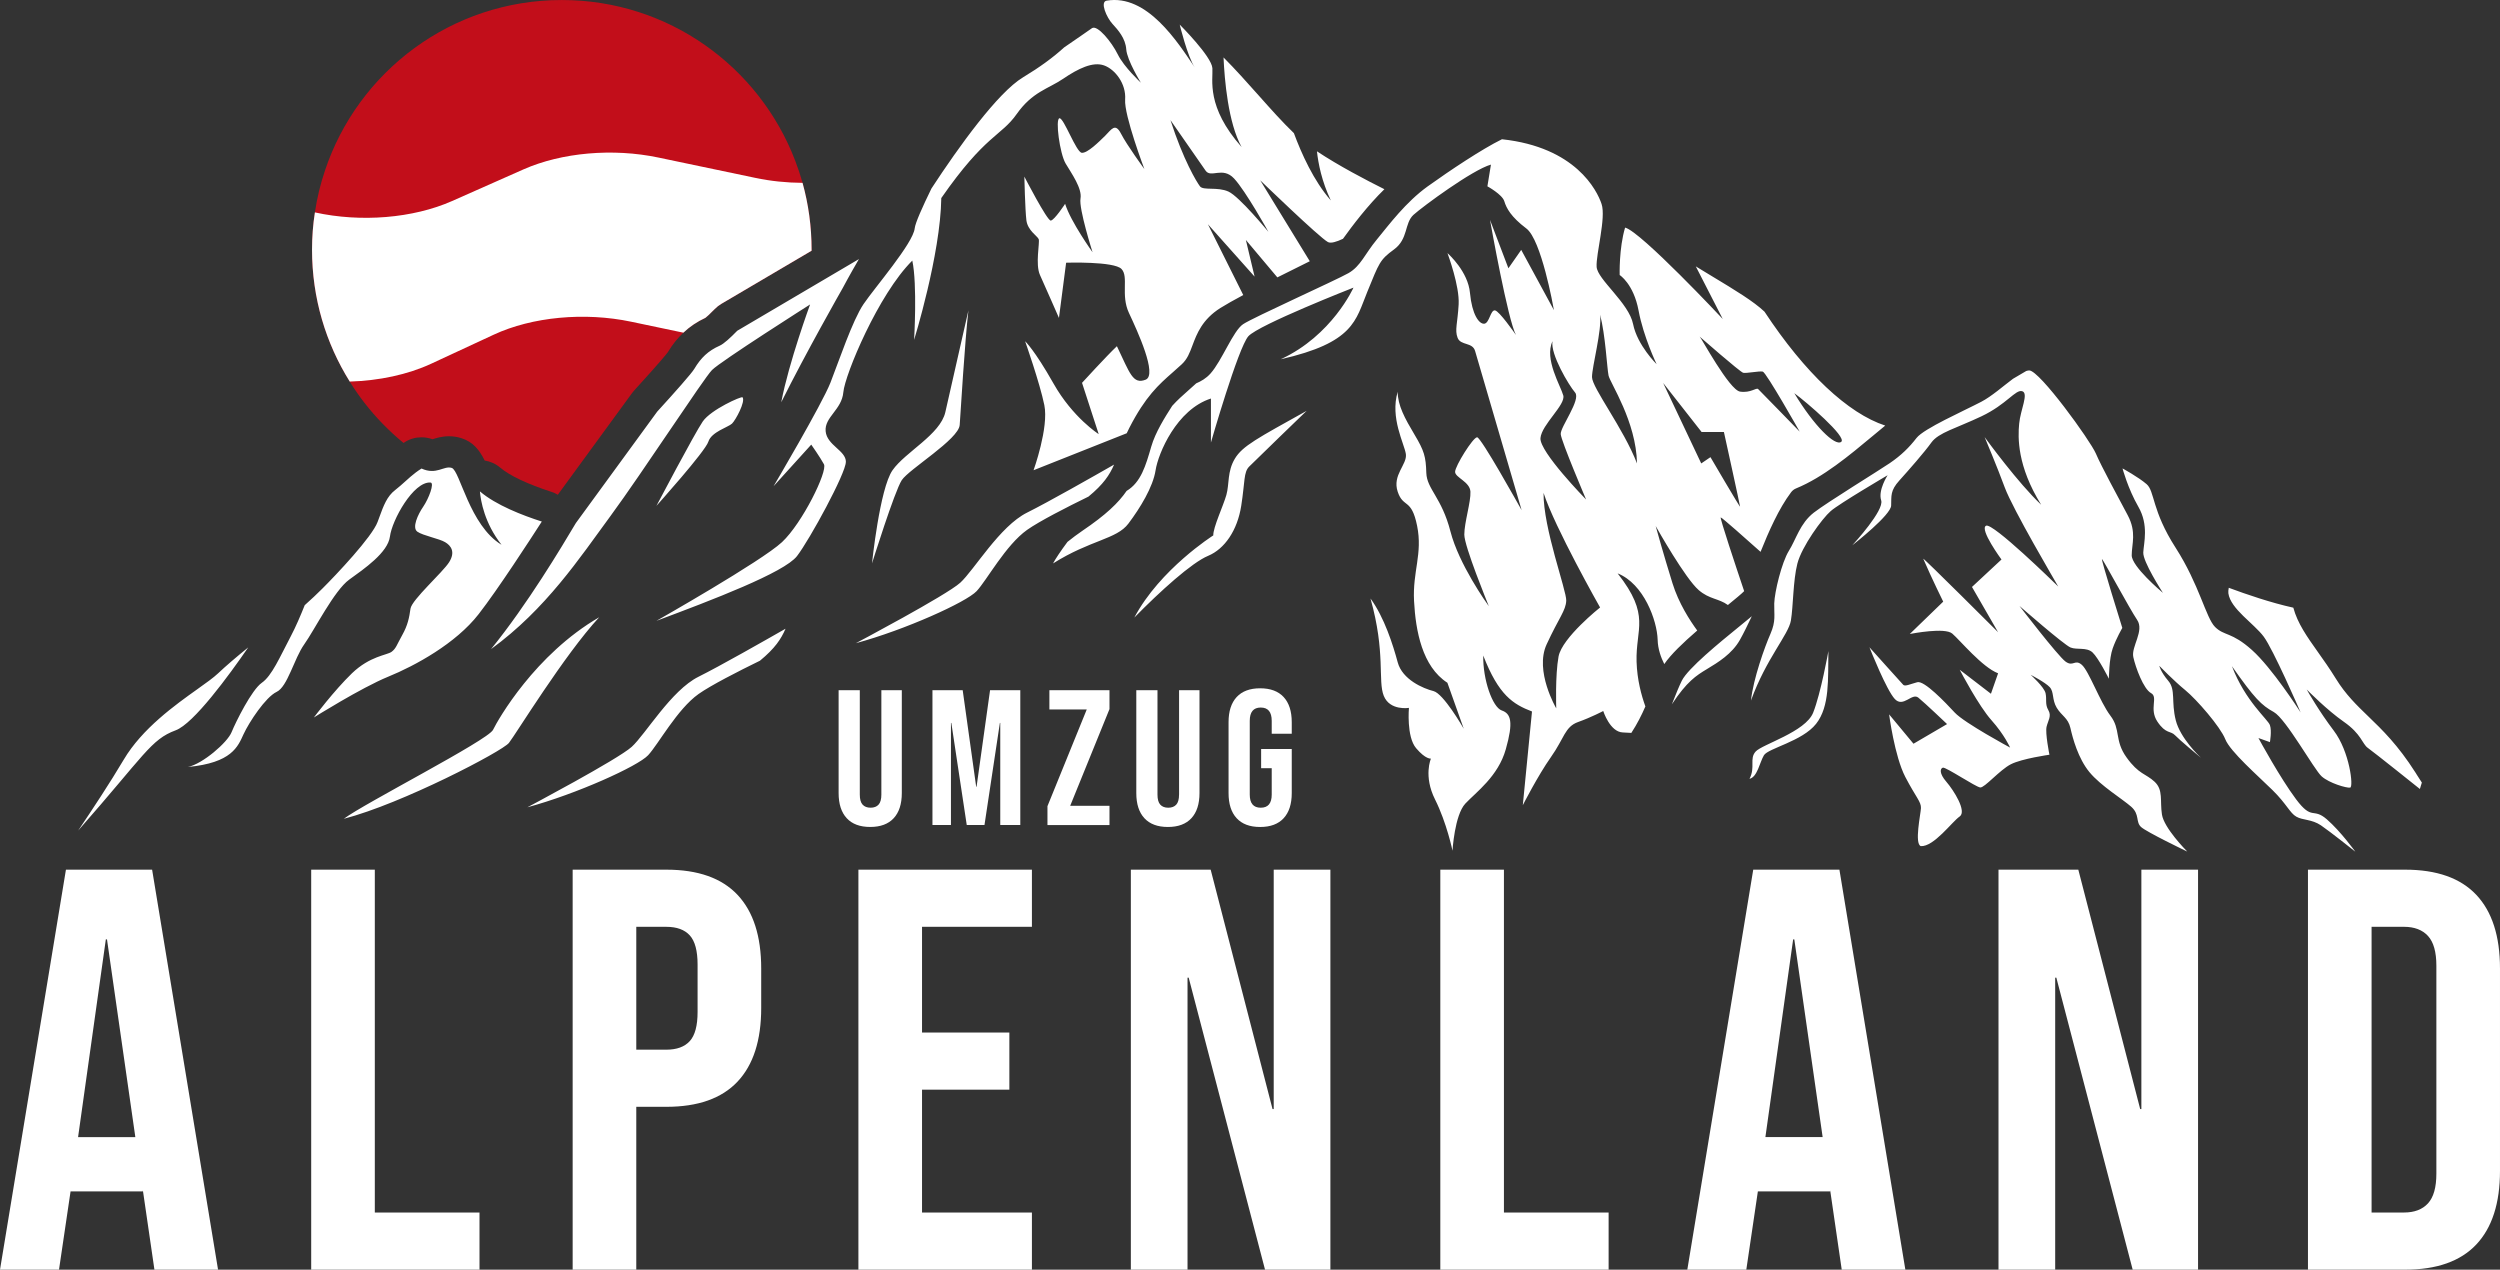 <?xml version="1.0" encoding="UTF-8"?><svg id="Ebene_1" xmlns="http://www.w3.org/2000/svg" viewBox="0 0 226.772 115.17"><rect x="0" y="0" width="226.772" height="115.17" fill="#333333" stroke="none"/><defs><style>.cls-1{fill:#fff;}.cls-2{fill:#c20e1a;}</style></defs><g id="logo"><g id="at"><path id="red" class="cls-2" d="M73.619,22.652v.09l-8.185,4.82c-.215,.125-.415,.285-.595,.465-.49,.505-.75,.725-.845,.8-.76,.355-1.42,.795-2.005,1.35-.53,.495-.995,1.08-1.41,1.77-.115,.155-.665,.855-3.06,3.48-.07,.075-.135,.155-.195,.24l-6.725,9.21c-.18-.11-.38-.2-.59-.265-2.11-.68-3.8-1.475-4.63-2.19-.41-.35-.905-.57-1.415-.65-.47-.945-1.05-1.69-2.11-2.025-.365-.115-.745-.175-1.13-.175-.64,0-1.145,.16-1.485,.27h-.01c-.325-.115-.66-.175-.995-.175-.52,0-1.04,.14-1.495,.425-.045,.03-.09,.055-.135,.09-1.31-1.075-2.5-2.295-3.54-3.635-.48-.62-.93-1.265-1.34-1.935-2.17-3.475-3.42-7.57-3.42-11.96,0-1.15,.085-2.28,.26-3.385,.19-1.3,.5-2.565,.91-3.785C32.464,6.482,40.959,.002,50.959,.002,60.624,.002,68.864,6.042,72.124,14.557c.255,.66,.48,1.34,.675,2.03,.535,1.93,.82,3.965,.82,6.065Z"/><path id="white" class="cls-1" d="M73.619,22.652v.09l-8.185,4.82c-.215,.125-.415,.285-.595,.465-.49,.505-.75,.725-.845,.8-.76,.355-1.42,.795-2.005,1.35l-4.74-.995c-4.23-.89-8.985-.44-12.46,1.175l-5.675,2.635c-2.13,.99-4.73,1.54-7.39,1.62-2.17-3.475-3.42-7.57-3.42-11.96,0-1.15,.085-2.28,.26-3.385,4.165,.92,8.9,.535,12.44-1.03l6.485-2.875c3.47-1.53,8.105-1.94,12.24-1.07l8.795,1.845c1.365,.29,2.82,.44,4.275,.45,.535,1.93,.82,3.965,.82,6.065Z"/></g><path id="berge" class="cls-1" d="M64.585,33.564c-.767,.783-6.28,9.257-9.21,13.245-2.793,3.8-5.843,8.438-10.833,12.071,3.308-4.077,6.371-9.214,7.689-11.426l.007-.011,7.376-10.104c1.629-1.786,3.116-3.459,3.367-3.882,.593-.997,1.256-1.638,2.303-2.101,.371-.164,.971-.714,1.592-1.354l11.037-6.502c-.853,1.463-1.425,2.541-1.459,2.607-.171,.299-3.36,5.905-5.588,10.382,.688-3.623,2.617-8.872,2.617-8.872,0,0-8.129,5.163-8.896,5.946Zm12.141,8.332c0,1.032-3.279,7.05-4.431,8.545-1.151,1.496-7.71,3.988-12.751,5.875,0,0,9.542-5.412,11.391-7.141,1.849-1.729,4.151-6.424,3.803-7.065-.349-.641-1.151-1.78-1.151-1.78l-3.419,3.774s4.396-7.441,5.163-9.4c.768-1.958,1.989-5.625,3-7.121,1.012-1.495,4.501-5.519,4.64-6.872,.05-.481,.701-1.937,1.518-3.611,2.501-3.825,6.017-8.7,8.303-10.083,1.544-.932,2.747-1.817,3.736-2.718,1.125-.756,2.256-1.569,2.527-1.747,.488-.32,1.779,1.246,2.338,2.385,.558,1.139,2.093,2.564,2.093,2.564,0,0-1.256-2.03-1.326-3.027-.07-.997-.733-1.745-1.256-2.314-.523-.57-1.151-1.994-.523-2.101,3.673-.625,6.454,3.774,7.989,6.053-.663-.997-1.361-3.881-1.361-3.881,0,0,2.896,2.884,2.965,3.952,.07,1.068-.593,3.489,2.651,7.157-1.226-2.191-1.553-6.135-1.641-8.131,1.077,1.082,2.138,2.269,3.174,3.434,1.128,1.27,2.197,2.464,3.21,3.435,.67,1.816,1.788,4.324,3.351,6.104-.829-1.732-1.144-3.365-1.261-4.458,1.955,1.303,4.514,2.639,6.118,3.438-1.506,1.464-2.921,3.327-3.756,4.497-.581,.277-1.105,.439-1.368,.297-.791-.427-6.14-5.602-6.14-5.602l4.496,7.341c-.889,.437-1.91,.944-2.942,1.465l-2.856-3.394,.791,3.323-4.233-4.747,3.205,6.42c-.847,.454-1.579,.863-2.069,1.172-1.656,1.044-2.144,2.345-2.536,3.389-.261,.697-.467,1.247-.973,1.718-.278,.259-.545,.494-.806,.723-1.278,1.123-2.485,2.184-3.957,5.061-.084,.165-.156,.319-.229,.474l-8.451,3.354s1.395-3.869,.977-5.91c-.419-2.041-1.744-5.792-1.744-5.792,0,0,.837,.76,2.582,3.845,1.744,3.086,4.094,4.581,4.094,4.581l-1.512-4.652s2.233-2.445,3.163-3.323c1.186,2.469,1.442,3.489,2.605,3.038,1.098-.426-.744-4.415-1.512-6.053-.768-1.638,0-3.276-.675-3.988-.674-.712-5.024-.57-5.024-.57l-.651,5.008s-1.279-2.919-1.721-3.893c-.442-.973,0-2.967-.116-3.252-.116-.285-1-.783-1.116-1.709-.116-.926-.186-3.964-.186-3.964,0,0,2.07,4.012,2.396,3.988,.326-.024,1.302-1.519,1.302-1.519,.512,1.638,2.489,4.391,2.489,4.391,0,0-1.256-3.94-1.093-4.866,.163-.926-.814-2.279-1.349-3.181-.535-.902-.954-4.059-.558-4.106s1.512,3.086,2.024,3.133c.512,.048,1.558-.997,2.116-1.543,.558-.546,.907-1.234,1.442-.19,.535,1.044,2.117,3.204,2.117,3.204,0,0-1.849-4.878-1.744-6.302,.105-1.424-.907-2.742-1.919-3.098-1.012-.356-2.337,.285-3.698,1.211-1.361,.926-2.791,1.175-4.221,3.205-1.43,2.029-2.826,1.851-6.838,7.619-.07,5.127-2.466,12.865-2.466,12.865,0,0,.302-5.008-.163-7.192-3.07,3.038-6.117,10.349-6.256,11.94-.139,1.59-1.721,2.255-1.605,3.537,.116,1.282,1.837,1.745,1.837,2.777Zm29.445-31c1.163,3.608,2.372,5.602,2.675,6.005,.303,.403,1.582,.024,2.582,.475,1,.451,3.628,3.655,3.628,3.655,0,0-2.07-3.727-3.117-4.842-1.047-1.116-2.093,0-2.582-.712-.488-.712-3.186-4.581-3.186-4.581Zm-42.423,27.333c-.733,1.068-4.204,7.655-4.204,7.655,0,0,4.431-4.931,4.71-5.821s1.814-1.317,2.146-1.638c.331-.32,1.232-1.987,.959-2.385-.087-.128-2.878,1.121-3.611,2.19Zm-19.025,27.973c-.465,.949-11.722,6.694-13.536,8.07,5.303-1.377,14.374-6.124,14.978-6.883,.605-.76,5.024-7.986,8.187-11.399-5.815,3.376-9.164,9.262-9.629,10.212Zm-22.206-7.477c-1.052,.85-2.068,1.72-2.727,2.346-.431,.406-1.073,.863-1.885,1.442-1.999,1.424-5.019,3.575-6.686,6.401-1.21,2.043-2.853,4.535-4.131,6.428,6.024-6.849,6.596-8.266,8.842-9.095,1.634-.599,4.831-4.973,6.587-7.522Zm14.718-3.513c-.114,.808-.242,1.492-.749,2.395-.506,.903-.556,1.216-.97,1.521-.421,.306-1.954,.378-3.588,1.943-1.626,1.572-3.459,4.011-3.459,4.011,0,0,4.301-2.701,6.74-3.698,2.446-.997,6.141-3.013,8.209-5.678,1.725-2.208,4.753-6.878,5.729-8.397-1.738-.556-4.171-1.495-5.615-2.736,.075,.87,.418,2.879,1.962,4.844-2.91-1.754-3.773-6.74-4.515-6.973-.717-.232-1.381,.677-2.743,.056-.377,.235-.702,.489-.998,.744-.154,.134-.307,.271-.456,.405-.315,.283-.616,.554-.927,.794-.752,.575-1.06,1.418-1.45,2.485l-.152,.412c-.504,1.368-3.777,4.82-4.995,6.033-.478,.476-1.052,1.026-1.616,1.522-.374,.935-.823,1.986-1.257,2.806-1.013,1.922-1.719,3.596-2.639,4.236-.92,.641-2.354,3.538-2.739,4.477-.378,.939-2.625,2.883-3.966,3.159,4.001-.378,4.536-1.856,5.05-2.97s2.004-3.37,3.003-3.843c.999-.473,1.576-3.014,2.511-4.324,.927-1.303,2.718-4.884,4.073-5.86,1.348-.975,3.509-2.446,3.695-3.916,.185-1.47,2.118-4.986,3.673-4.892,.4,.022-.164,1.471-.649,2.184-.492,.714-1.049,1.922-.535,2.279,.513,.357,1.976,.626,2.511,.946,.535,.313,.956,.881,.371,1.813-.578,.924-3.395,3.414-3.509,4.222Zm74.775-13.601c-.698,1.163-.488,2.301-.768,3.287-.279,.986-1.209,2.956-1.186,3.668,0,0-4.838,3.062-7.164,7.453,2.326-2.374,5.21-4.985,6.698-5.602,1.488-.617,2.651-2.302,3-4.534,.349-2.231,.209-3.038,.721-3.56,.512-.522,5.21-5.056,5.21-5.056-4.466,2.492-5.815,3.181-6.512,4.344Zm47.243,26.561c-.593,.659,0,1.406-.558,2.475,.715-.16,.925-1.495,1.308-2.136,.384-.641,3.477-1.264,4.733-2.854,1.256-1.59,1.07-4.083,1.116-6.599,0,0-.686,3.845-1.384,5.59-.698,1.745-4.623,2.866-5.216,3.525Zm59.95,2.065c-.013-.021-.026-.042-.038-.064-.008-.013-.054-.085-.063-.098-1.601-2.513-3.019-3.88-4.27-5.086-1.063-1.025-2.067-1.994-2.95-3.431-.556-.903-1.101-1.67-1.627-2.412-.982-1.384-1.851-2.609-2.23-4.024-2.035-.449-4.258-1.209-5.856-1.805-.035,.19-.053,.363-.036,.498,.193,1.419,2.332,2.751,3.21,3.938,.856,1.15,3.202,6.537,3.345,6.872-.15-.233-2.611-4.055-4.415-5.663-1.854-1.66-2.511-1.259-3.345-2.089-.834-.83-1.419-3.822-3.581-7.192-2.168-3.37-1.883-5.124-2.632-5.765-.742-.641-2.183-1.427-2.183-1.427,0,0,.485,1.827,1.441,3.487,.956,1.667,.485,3.276,.442,4.135-.05,.823,1.676,3.501,1.783,3.669-.164-.138-2.832-2.395-2.832-3.407,0-1.048,.464-2.089-.371-3.654-.834-1.572-2.375-4.397-2.882-5.583-.513-1.186-5.1-7.534-6.041-7.534-.084,0-.177,.021-.275,.051-.362,.215-.768,.454-1.203,.708-.889,.664-1.935,1.595-2.881,2.087-1.569,.823-5.199,2.424-5.863,3.276-.663,.859-1.391,1.58-2.439,2.293-1.048,.713-5.628,3.516-6.883,4.484-1.255,.975-1.605,2.424-2.261,3.465-.649,1.048-1.298,3.727-1.327,4.775-.022,1.041,.164,1.587-.342,2.751-.514,1.165-1.562,4.084-1.769,6.056,1.37-3.8,3.416-5.984,3.623-7.265,.214-1.281,.192-3.61,.585-5.154,.392-1.543,2.254-4.106,3.024-4.768,.763-.67,5.164-3.254,5.164-3.254,0,0-.884,1.354-.585,2.278,.299,.895-2.454,3.894-2.618,4.076,.207-.16,3.502-2.751,3.523-3.603,.029-.873-.093-1.354,.749-2.278,.835-.925,2.254-2.54,2.903-3.443,.656-.903,2.233-1.281,4.536-2.373s3.095-2.468,3.702-2.278-.164,1.689-.278,2.948c-.121,1.252-.185,3.843,1.997,7.352-2.097-1.98-4.914-5.845-5.128-6.136,.121,.291,1.127,2.679,1.826,4.571,.72,1.958,4.643,8.619,4.85,8.983-.342-.335-5.942-5.816-6.548-5.518-.627,.313,1.398,3.065,1.398,3.065l-2.675,2.49,2.368,4.106s-6.676-6.668-6.79-6.668c.813,1.878,1.812,3.895,1.812,3.895l-3.031,2.933c.25-.044,3.181-.611,3.852-.036,.692,.59,2.718,3.057,4.158,3.603l-.649,1.856-2.832-2.177c.1,.197,1.726,3.283,2.874,4.571,1.191,1.332,1.698,2.49,1.698,2.49,0,0-4.137-2.227-5.021-3.174-.884-.953-2.768-2.926-3.395-2.759-.628,.167-1.113,.408-1.277,.24-.157-.16-2.896-3.217-3.067-3.407,.085,.226,1.548,3.887,2.297,4.688,.77,.83,1.562-.597,2.14-.117,.585,.473,2.603,2.395,2.603,2.395l-3.046,1.783-2.211-2.664s.492,3.8,1.469,5.678c.977,1.871,1.441,2.249,1.419,2.824-.029,.568-.606,3.225-.014,3.45,1.184,.073,2.846-2.227,3.523-2.686,.678-.466-.542-2.388-1.205-3.152-.663-.764-.57-1.208-.314-1.281,.264-.073,2.988,1.762,3.388,1.798,.399,.036,1.762-1.587,2.774-2.104,1.006-.517,3.502-.866,3.502-.866,0,0-.399-1.98-.257-2.548,.136-.568,.471-.961,.157-1.5-.314-.531-.128-.961-.25-1.529-.121-.568-1.355-1.674-1.355-1.674,0,0,1.32,.677,1.733,1.121,.407,.444,.185,1.121,.635,1.871,.456,.75,1.027,.91,1.241,1.834,.207,.924,.699,2.759,1.726,4.004,1.027,1.245,2.981,2.424,3.787,3.137,.799,.706,.378,1.383,.906,1.849,.506,.451,3.959,2.118,4.18,2.22-.15-.153-2.111-2.147-2.297-3.363-.192-1.259,.136-2.22-.663-2.97-.806-.75-1.434-.655-2.546-2.206-1.12-1.551-.506-2.533-1.469-3.792-.956-1.267-1.947-4.062-2.596-4.615-.642-.546-.77,.233-1.484-.298-.713-.539-4.166-5.037-4.166-5.037,0,0,4.044,3.538,4.636,3.771,.592,.233,1.448-.051,1.99,.444,.542,.502,1.484,2.388,1.484,2.388,0,0,.014-1.834,.349-2.759,.328-.924,.87-1.849,.87-1.849,0,0-1.969-6.304-1.847-6.253,.121,.058,2.511,4.52,3.188,5.517,.685,.997-.556,2.439-.342,3.385,.207,.946,.92,2.883,1.605,3.261,.678,.371-.192,1.419,.571,2.577,.77,1.157,1.205,.823,1.605,1.245,.378,.4,2.133,1.871,2.354,2.045-.207-.189-1.876-1.798-2.283-3.392-.435-1.711,.014-2.766-.678-3.581-.699-.823-.82-1.369-.82-1.369,0,0,1.327,1.369,2.354,2.206,1.027,.837,3.188,3.327,3.63,4.448,.435,1.121,3.003,3.356,4.28,4.615,1.284,1.259,1.583,2.089,2.168,2.417,.578,.335,1.391,.218,2.232,.786,.835,.568,3.117,2.388,3.117,2.388,0,0-1.305-1.82-2.582-2.934-1.284-1.114-1.305,.167-2.796-1.827-1.441-1.929-3.295-5.336-3.409-5.547l1.041,.371s.185-1.019,0-1.543-2.232-2.162-3.445-5.343c2.047,2.919,2.675,3.538,3.795,4.156,1.113,.619,3.652,5.219,4.344,5.838,.699,.619,2.261,1.07,2.582,1.019,.328-.044-.043-3.276-1.484-5.168-1.348-1.783-2.339-3.523-2.454-3.734,.178,.175,1.84,1.863,3.36,2.926,1.605,1.114,1.676,2.016,2.183,2.373,.513,.357,4.722,3.727,4.722,3.727l.179-.583c-.161-.249-.322-.498-.483-.75Zm-61.458-13.388c-1.736,1.414-4.643,3.78-5.193,4.904-.272,.554-.509,1.154-.761,1.79-.044,.111-.09,.226-.135,.339,1.36-2.066,2.207-2.604,3.172-3.186,1.023-.617,2.279-1.377,3-2.658,.325-.578,.73-1.406,1.077-2.142-.311,.261-.692,.572-1.16,.954Zm-6.782,3.386c-.292-.581-.579-1.354-.599-2.198-.05-1.754-1.255-5.081-3.631-6.027,3.024,3.843,1.626,4.986,1.719,8.022,.05,1.641,.446,3.073,.799,4.047-.337,.777-.735,1.574-1.274,2.402-.419-.018-.78-.043-.78-.043-1.163-.044-1.769-1.944-1.769-1.944,0,0-1.07,.568-2.275,.997-1.213,.429-1.255,1.471-2.468,3.181-1.205,1.711-2.553,4.367-2.553,4.367l.834-8.502c-1.719-.662-3.024-1.47-4.422-5.074-.043,2.184,.842,4.695,1.676,4.979,.842,.291,1.07,1.048,.371,3.516-.692,2.468-2.696,3.894-3.673,4.935-.977,1.048-1.163,4.273-1.163,4.273,0,0-.514-2.511-1.584-4.651-1.07-2.133-.371-3.705-.371-3.705,0,0-.464,.095-1.348-.946-.884-1.041-.649-3.654-.649-3.654,0,0-1.726,.284-2.282-1.092-.556-1.376,.185-3.894-1.205-8.83,1.255,1.711,2.047,4.222,2.468,5.787,.421,1.572,2.318,2.38,3.252,2.613,.899,.233,2.632,3.225,2.739,3.414l-1.484-4.171c-2.282-1.47-2.881-4.702-3.024-7.41-.143-2.701,.792-4.273,.278-6.821-.514-2.555-1.255-1.58-1.762-3.101-.507-1.514,.877-2.468,.742-3.414-.143-.954-1.448-3.276-.742-5.649,0,1.23,.649,2.417,1.526,3.887,.884,1.478,1.027,1.994,1.07,3.472,.05,1.47,1.398,2.227,2.19,5.314,.763,2.97,3.288,6.515,3.481,6.777-.128-.32-2.225-5.438-2.225-6.493,0-1.092,.606-2.992,.556-3.894-.043-.903-1.391-1.281-1.391-1.798,0-.524,1.626-3.137,1.997-3.137,.357,0,3.737,6.078,4.037,6.609-.235-.808-3.994-13.656-4.222-14.442-.235-.808-1.305-.473-1.583-1.186-.278-.713,0-1.332,.093-3.035,.093-1.66-.956-4.484-1.013-4.652,.143,.131,1.862,1.689,2.04,3.603,.185,1.994,.835,2.846,1.298,2.802,.471-.051,.564-1.281,.977-1.208,.392,.073,1.726,1.987,1.897,2.228-.727-1.347-2.261-9.907-2.354-10.439l1.669,4.389,1.163-1.667,2.967,5.467c-.064-.371-1.148-6.398-2.504-7.41-1.391-1.048-1.812-1.849-1.997-2.468-.185-.619-1.534-1.354-1.534-1.354l.321-1.972c-1.676,.473-6.184,3.8-7.026,4.557-.834,.764-.464,2.184-1.762,3.137-1.305,.946-1.355,1.23-2.425,3.843-1.07,2.613-1.205,4.608-7.86,6.122,4.665-2.147,6.605-6.5,6.605-6.5,0,0-8.602,3.37-9.536,4.411-.927,1.048-3.395,9.638-3.395,9.638v-3.989c-3.117,.997-4.786,4.986-5.021,6.507-.235,1.521-1.398,3.421-2.468,4.841-1.07,1.427-3.438,1.47-6.833,3.611,.191-.368,.677-1.11,1.311-1.957,.445-.355,.894-.697,1.347-1.003,2.135-1.442,3.278-2.54,4.016-3.62,1.298-.775,1.731-2.284,2.234-4.018,.37-1.29,1.256-2.691,1.903-3.7,.467-.516,.936-.935,1.451-1.388,.235-.206,.478-.424,.725-.651,.432-.184,.896-.444,1.291-.886,1.049-1.172,2.054-3.88,2.967-4.484,.906-.604,8.438-3.989,9.558-4.63,1.113-.641,1.462-1.711,2.582-3.064,1.113-1.354,2.618-3.378,4.601-4.804,1.99-1.427,4.921-3.385,6.733-4.273,6.669,.713,8.623,4.629,9.037,5.874,.421,1.245-.521,4.557-.449,5.7,.064,1.136,2.931,3.276,3.309,5.197,.385,1.922,2.133,3.632,2.133,3.632,0,0-1.191-2.46-1.64-4.877-.456-2.417-1.712-3.21-1.712-3.21,0,0-.071-2.417,.492-4.302,1.426,.349,8.859,8.291,8.859,8.291l-2.446-4.773c.53,.326,1.053,.642,1.568,.952,1.961,1.183,3.663,2.209,4.664,3.156,3.667,5.564,7.573,9.23,10.952,10.333-.36,.294-.736,.608-1.133,.939-2.11,1.761-4.501,3.757-6.954,4.759-.178,.072-.334,.193-.451,.348-1.115,1.479-2.036,3.57-2.771,5.406-1.266-1.131-3.512-3.125-3.614-3.125-.109,0,1.401,4.532,2.126,6.689-.185,.2-.824,.728-1.475,1.259-.84-.606-1.683-.515-2.648-1.354-1.22-1.055-3.745-5.532-3.902-5.809,.057,.218,.685,2.482,1.526,5.197,.558,1.797,1.571,3.365,2.242,4.279-1.316,1.138-2.388,2.17-2.99,3.044Zm11.796-24.57c1.779,2.955,3.698,4.842,4.256,4.415,.558-.427-3.175-3.632-4.256-4.415Zm-8.582-5.127c.105,.036,2.686,4.842,3.663,4.985,.977,.143,1.465-.392,1.64-.231,.174,.16,3.768,3.863,3.768,3.863,0,0-3.035-5.376-3.349-5.448-.314-.071-1.5,.178-1.779,.107-.279-.071-3.942-3.276-3.942-3.276Zm-3.314,4.201l3.454,7.299,.837-.57s2.686,4.593,2.686,4.486c0-.107-1.465-6.765-1.465-6.765h-2.023l-3.489-4.45Zm-9.06,1.127c.231,.855-1.953,2.635-2.069,3.869-.116,1.234,4.14,5.578,4.14,5.578,0,0-2.256-5.293-2.303-5.934-.046-.641,1.861-3.133,1.302-3.774-.558-.641-2.256-3.489-2.047-4.652-.767,1.614,.744,4.059,.976,4.914Zm3.339,19.238s-4.117-7.263-5.128-10.397c-.035,3.204,2.093,8.866,2.058,9.773-.035,.908-.663,1.549-1.779,3.97-1.116,2.421,.872,5.804,.872,5.804,0,0-.105-2.991,.209-4.7,.314-1.709,3.768-4.451,3.768-4.451Zm3.349-13.067c-.07-3.81-2.442-7.299-2.582-7.975-.14-.677-.279-3.667-.767-5.519,.174,1.424-.733,4.7-.733,5.661,0,.961,2.861,4.664,4.082,7.833Zm-47.435,.106c-1.85,1.058-5.994,3.413-7.892,4.356-2.482,1.234-4.808,5.222-6.064,6.362-1.256,1.139-9.466,5.483-9.466,5.483,4.466-1.211,10.024-3.727,10.955-4.723,.93-.997,2.638-4.178,4.575-5.554,1.1-.781,3.606-2.061,5.57-3.021,1.364-1.122,1.918-1.969,2.322-2.902Zm-29.8,14.886c-1.85,1.058-5.994,3.413-7.892,4.356-2.482,1.234-4.808,5.222-6.064,6.362-1.256,1.139-9.466,5.483-9.466,5.483,4.466-1.211,10.024-3.727,10.955-4.723,.93-.997,2.638-4.178,4.575-5.554,1.1-.781,3.606-2.061,5.57-3.021,1.364-1.122,1.918-1.969,2.322-2.902Zm9.704-14.375c-1.163,1.662-1.861,8.45-1.861,8.45,0,0,2.047-6.551,2.698-7.548,.651-.997,5.163-3.703,5.256-5.008,.093-1.305,.465-7.573,.791-10.392,0,0-1.628,7.187-2.093,9.228-.465,2.041-3.628,3.608-4.791,5.269Z"/><path id="ALPENLAND" class="cls-1" d="M33.999,109.987h9.496v5.184h-15.267v-36.283h5.771v31.1Zm32.898-28.819c1.434,1.521,2.151,3.75,2.151,6.686v3.577c0,2.938-.717,5.166-2.151,6.686-1.435,1.521-3.585,2.281-6.453,2.281h-2.728v14.772h-5.771v-36.283h8.499c2.868,0,5.018,.76,6.453,2.281Zm-3.62,6.324c0-1.245-.236-2.126-.708-2.644-.472-.519-1.181-.777-2.125-.777h-2.728v11.144h2.728c.944,0,1.653-.259,2.125-.778,.472-.518,.708-1.399,.708-2.643v-4.302Zm-49.479-8.605l5.981,36.283h-5.771l-1.049-7.205v.104H6.401l-1.049,7.101H0l5.981-36.283h7.817Zm-1.522,24.258l-2.571-17.934h-.105l-2.518,17.934h5.194Zm214.495-15.291v18.349c0,2.938-.718,5.166-2.152,6.686-1.435,1.521-3.585,2.281-6.453,2.281h-8.814v-36.283h8.814c2.867,0,5.018,.76,6.453,2.281,1.434,1.521,2.152,3.75,2.152,6.686Zm-5.771-.259c0-1.244-.254-2.143-.761-2.696-.507-.552-1.233-.829-2.178-.829h-2.938v25.916h2.938c.945,0,1.67-.276,2.178-.829,.507-.553,.761-1.452,.761-2.696v-18.867Zm-54.149-8.708l5.981,36.283h-5.771l-1.049-7.205v.104h-6.558l-1.049,7.101h-5.351l5.98-36.283h7.817Zm-1.521,24.258l-2.571-17.934h-.105l-2.518,17.934h5.194Zm28.911-2.54h-.106l-5.614-21.718h-7.24v36.283h5.142v-26.487h.105l6.925,26.487h5.929v-36.283h-5.141v21.718Zm-78.704,0h-.106l-5.613-21.718h-7.24v36.283h5.141v-26.487h.105l6.925,26.487h5.929v-36.283h-5.141v21.718Zm-37.672,14.565h15.739v-5.184h-9.968v-11.144h7.922v-5.184h-7.922v-9.589h9.968v-5.184h-15.739v36.283Zm58.555-36.283h-5.771v36.283h15.267v-5.184h-9.496v-31.1Z"/><path id="UMZUG" class="cls-1" d="M79.95,62.607h1.852v9.33c0,.99-.244,1.75-.734,2.28-.489,.53-1.2,.795-2.132,.795-.932,0-1.642-.265-2.132-.795-.489-.53-.734-1.29-.734-2.28v-9.33h1.922v9.47c0,.419,.084,.723,.253,.909,.169,.186,.411,.28,.725,.28s.556-.093,.725-.28c.168-.186,.253-.489,.253-.909v-9.47Zm8.633,8.754h-.035l-1.223-8.754h-2.743v12.23h1.678v-9.26h.035l1.398,9.26h1.608l1.397-9.26h.035v9.26h1.817v-12.23h-2.743l-1.223,8.754Zm6.606-7.006h3.389l-3.564,8.771v1.712h5.626v-1.747h-3.564l3.564-8.771v-1.712h-5.451v1.747Zm11.761,7.723c0,.419-.085,.723-.253,.909-.169,.186-.411,.28-.725,.28s-.556-.093-.725-.28c-.169-.186-.253-.489-.253-.909v-9.47h-1.922v9.33c0,.99,.244,1.75,.734,2.28,.489,.53,1.2,.795,2.132,.795,.932,0,1.642-.265,2.132-.795,.489-.53,.734-1.29,.734-2.28v-9.33h-1.852v9.47Zm10.223-5.521v-1.048c0-.99-.245-1.75-.734-2.28-.489-.53-1.2-.795-2.132-.795-.932,0-1.642,.265-2.132,.795-.489,.53-.734,1.29-.734,2.28v6.43c0,.99,.244,1.75,.734,2.28,.489,.53,1.2,.795,2.132,.795,.932,0,1.642-.265,2.132-.795,.489-.53,.734-1.29,.734-2.28v-4.001h-2.778v1.747h.961v2.393c0,.793-.332,1.188-.996,1.188s-.996-.396-.996-1.188v-6.692c0-.804,.332-1.206,.996-1.206s.996,.402,.996,1.206v1.171h1.817Z"/></g></svg>